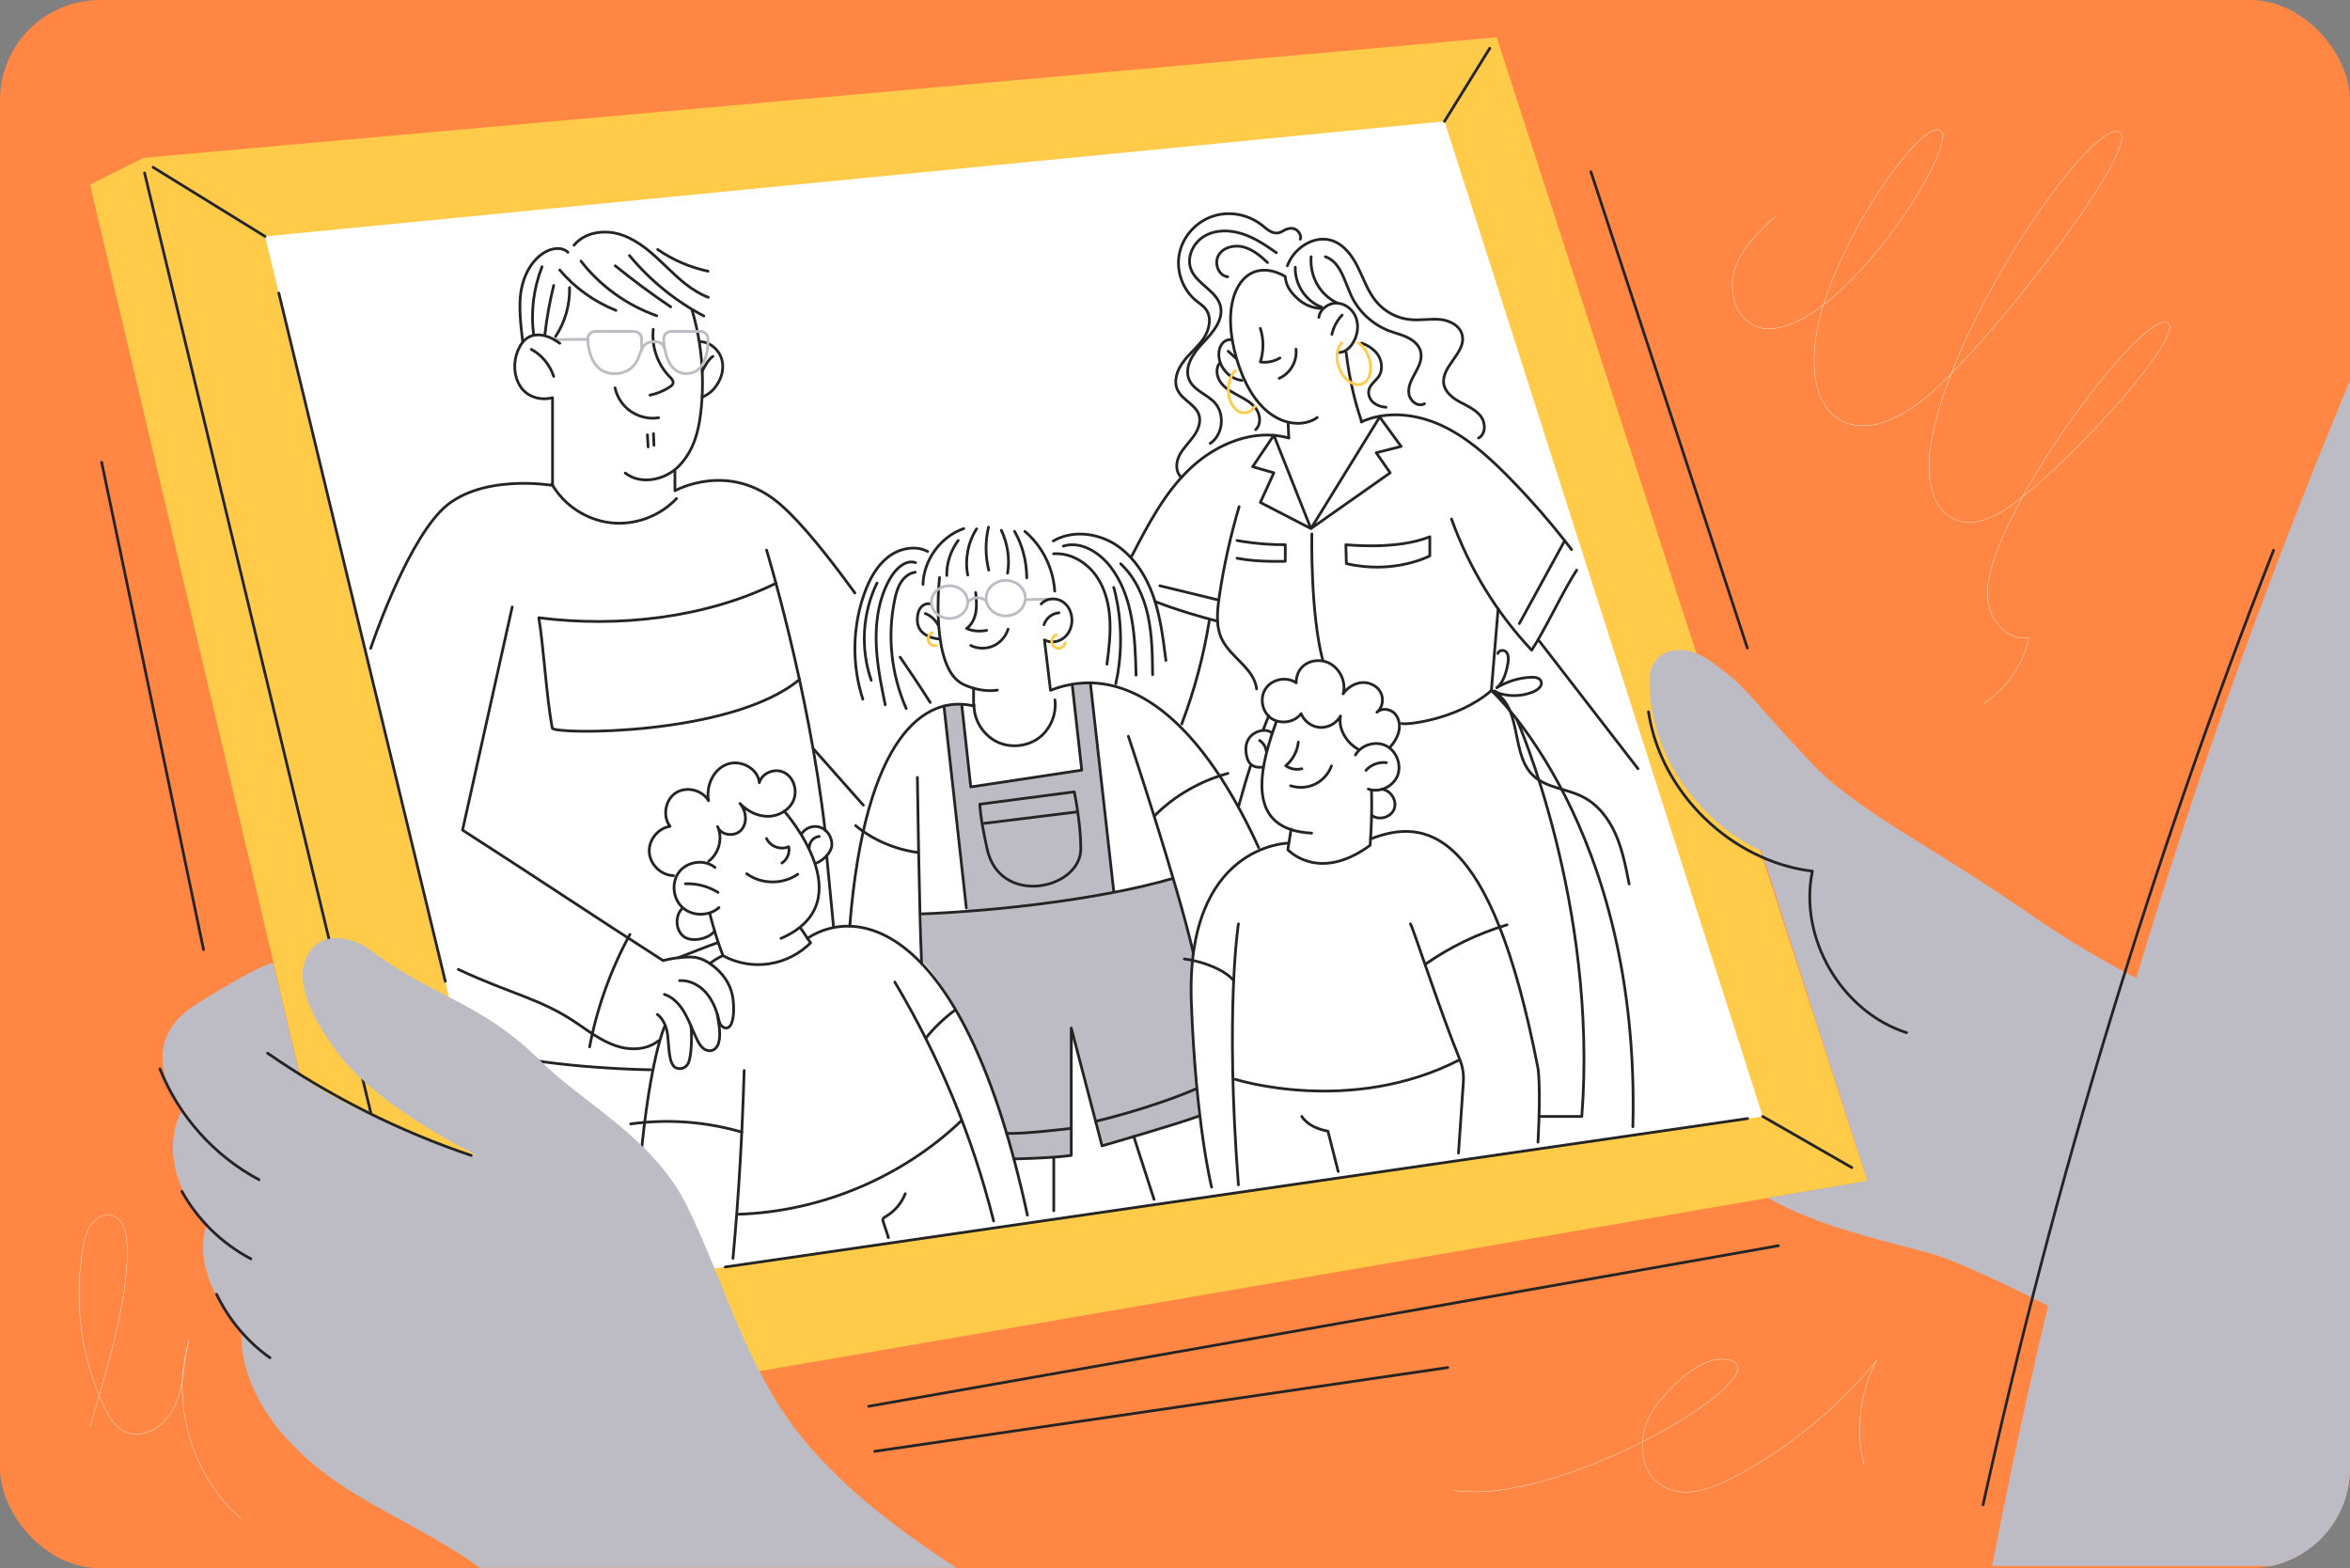 <?xml version="1.0" encoding="UTF-8"?> <svg xmlns="http://www.w3.org/2000/svg" width="517" height="345" viewBox="0 0 517 345" fill="none"><rect x="0" y="0" width="517" height="345" fill="#808080" stroke="none"/> <g clip-path="url(#clip0_104_38)"> <path d="M517 0H0V345H517V0Z" fill="#FF8643"></path> <path d="M19.798 40.609L84.679 315.788L410.83 259.777L329.28 8.214L31.595 34.705L19.798 40.609Z" fill="#FFCB48"></path> <path d="M58.316 52.007L317.791 26.696L387.801 245.607L114.684 285.19L58.316 52.007Z" fill="white"></path> <path d="M515.667 232.567C515.667 240.268 515.615 247.969 515.513 255.721C515.461 261.214 515.359 266.708 515.205 272.252C514.846 288.219 514.179 304.237 513.102 320.408C513 321.795 512.897 323.181 512.692 324.516C492.586 308.498 438.117 279.337 424.371 275.641C412.574 272.458 400.316 269.788 389.597 263.884C389.443 263.833 389.34 263.781 389.238 263.679C389.135 263.627 389.032 263.576 388.93 263.525L392.161 262.96L410.83 259.777L387.494 187.132C377.492 182.922 362.823 168.906 362.875 149.551C362.875 143.853 368.311 141.645 373.338 143.801C376.466 145.136 379.031 147.498 381.647 149.603C384.827 152.17 396.88 167.161 403.496 172.5C415.908 182.46 424.217 185.694 448.323 202.277C472.84 219.167 500.536 229.025 515.667 232.567Z" fill="#BDBCC5"></path> <path d="M477.815 189.955C465.198 229.127 454.427 268.967 445.554 309.165C442.989 320.922 440.527 332.679 438.271 344.487H517V83.734C502.434 118.542 489.355 153.967 477.815 189.955Z" fill="#BDBCC5"></path> <path d="M31.8 38.042L82.577 248.944" stroke="#242424" stroke-width="0.604" stroke-miterlimit="10" stroke-linecap="round" stroke-linejoin="round"></path> <path d="M33.697 36.81L58.316 52.007" stroke="#242424" stroke-width="0.604" stroke-miterlimit="10" stroke-linecap="round" stroke-linejoin="round"></path> <path d="M317.791 26.697L327.741 10.627" stroke="#242424" stroke-width="0.604" stroke-miterlimit="10" stroke-linecap="round" stroke-linejoin="round"></path> <path d="M387.801 245.607L407.394 256.85" stroke="#242424" stroke-width="0.604" stroke-miterlimit="10" stroke-linecap="round" stroke-linejoin="round"></path> <path d="M500.177 121.058C473.455 189.237 452.067 259.52 436.27 331.036" stroke="#242424" stroke-width="0.604" stroke-miterlimit="10" stroke-linecap="round" stroke-linejoin="round"></path> <path d="M362.669 156.585C365.336 174.4 380.877 189.493 398.726 191.65C395.649 206.333 405.137 222.607 419.447 227.176" stroke="#242424" stroke-width="0.604" stroke-miterlimit="10" stroke-linecap="round" stroke-linejoin="round"></path> <path d="M61.342 64.482L97.963 215.882" stroke="#242424" stroke-width="0.604" stroke-miterlimit="10" stroke-linecap="round" stroke-linejoin="round"></path> <path d="M159.562 278.721L384.467 246.069" stroke="#242424" stroke-width="0.604" stroke-miterlimit="10" stroke-linecap="round" stroke-linejoin="round"></path> <path d="M191.105 309.37C257.833 297.614 324.51 285.857 391.238 274.049" stroke="#242424" stroke-width="0.604" stroke-miterlimit="10" stroke-linecap="round" stroke-linejoin="round"></path> <path d="M350.001 37.786C361.49 72.696 372.979 107.658 384.416 142.569" stroke="#242424" stroke-width="0.604" stroke-miterlimit="10" stroke-linecap="round" stroke-linejoin="round"></path> <path d="M172.538 178.455C172.538 178.455 190.285 198.426 171.82 206.435" stroke="#242424" stroke-width="0.604" stroke-miterlimit="10" stroke-linecap="round" stroke-linejoin="round"></path> <path d="M168.641 184.462C169.41 186.208 171.769 187.08 173.513 186.259C173.821 187.594 173.205 189.083 172.026 189.853" stroke="#242424" stroke-width="0.604" stroke-miterlimit="10" stroke-linecap="round" stroke-linejoin="round"></path> <path d="M164.281 192.214C167.512 194.576 172.231 194.627 175.513 192.317" stroke="#242424" stroke-width="0.604" stroke-miterlimit="10" stroke-linecap="round" stroke-linejoin="round"></path> <path d="M176.334 183.487C177.155 182.049 179.104 181.433 180.591 182.049C182.13 182.665 183.104 184.359 183.002 185.951C182.899 187.594 181.155 189.185 179.668 189.853" stroke="#242424" stroke-width="0.604" stroke-miterlimit="10" stroke-linecap="round" stroke-linejoin="round"></path> <path d="M157.306 190.828C155.049 188.98 151.305 189.442 149.458 191.752C147.663 194.011 147.971 197.708 150.176 199.658C152.331 201.609 155.972 201.609 158.178 199.658" stroke="#242424" stroke-width="0.604" stroke-miterlimit="10" stroke-linecap="round" stroke-linejoin="round"></path> <path d="M150.792 194.422C153.305 194.319 155.818 194.987 157.972 196.321" stroke="#242424" stroke-width="0.604" stroke-miterlimit="10" stroke-linecap="round" stroke-linejoin="round"></path> <path d="M178.026 186.567C178.026 185.283 178.898 184.154 180.232 184" stroke="#242424" stroke-width="0.604" stroke-miterlimit="10" stroke-linecap="round" stroke-linejoin="round"></path> <path d="M156.177 201.045C156.895 203.971 157.972 207.411 159.049 210.234" stroke="#242424" stroke-width="0.604" stroke-miterlimit="10" stroke-linecap="round" stroke-linejoin="round"></path> <path d="M155.921 189.442C158.178 187.748 159.049 184.411 157.87 181.844C158.588 183.846 161.717 184.154 163.101 182.563C164.486 180.971 164.178 178.353 162.794 176.761C164.384 178.455 166.64 179.585 168.948 179.585C171.256 179.585 173.616 178.25 174.539 176.145C175.462 174.04 174.744 171.217 172.693 170.036C170.641 168.855 167.666 169.933 167.051 172.192C166.794 169.009 162.794 166.955 159.819 168.188C156.844 169.368 155.305 172.962 155.87 176.145C154.485 173.732 150.946 172.911 148.638 174.451C146.33 175.991 145.714 179.585 147.407 181.792C144.74 182.203 142.637 184.821 142.842 187.542C143.047 190.212 145.458 192.574 148.176 192.625" stroke="#242424" stroke-width="0.604" stroke-miterlimit="10" stroke-linecap="round" stroke-linejoin="round"></path> <path d="M150.176 199.761C148.535 201.301 148.535 204.33 150.228 205.871C151.92 207.411 155.818 206.641 157.203 204.844" stroke="#242424" stroke-width="0.604" stroke-miterlimit="10" stroke-linecap="round" stroke-linejoin="round"></path> <path d="M176.129 204.176C177.001 205.357 177.462 206.23 178.334 207.411C175.872 209.875 172.641 211.518 169.154 212.031C165.717 212.545 162.127 211.929 159.049 210.234C159.049 210.234 157.921 210.645 156.177 211.929" stroke="#242424" stroke-width="0.604" stroke-miterlimit="10" stroke-linecap="round" stroke-linejoin="round"></path> <path d="M196.85 216.036C206.595 232.362 213.98 250.125 218.596 268.607" stroke="#242424" stroke-width="0.604" stroke-miterlimit="10" stroke-linecap="round" stroke-linejoin="round"></path> <path d="M163.717 235.493C163.306 249.304 162.537 263.062 161.255 276.821" stroke="#242424" stroke-width="0.604" stroke-miterlimit="10" stroke-linecap="round" stroke-linejoin="round"></path> <path d="M199.158 262.6C198.337 264.705 196.798 266.502 194.849 267.632C194.593 267.786 194.285 267.94 194.234 268.248C194.183 268.453 194.234 268.659 194.337 268.864C194.696 269.993 195.106 271.123 195.465 272.252C195.414 272.201 195.362 272.15 195.311 272.098" stroke="#242424" stroke-width="0.604" stroke-miterlimit="10" stroke-linecap="round" stroke-linejoin="round"></path> <path d="M162.588 267.118C180.642 266.502 198.44 259.007 211.519 246.531" stroke="#242424" stroke-width="0.604" stroke-miterlimit="10" stroke-linecap="round" stroke-linejoin="round"></path> <path d="M203.774 228.254C205.979 225.533 208.595 223.172 211.519 221.221" stroke="#242424" stroke-width="0.604" stroke-miterlimit="10" stroke-linecap="round" stroke-linejoin="round"></path> <path d="M138.739 247.25C146.996 246.121 155.203 246.737 163.204 249.047" stroke="#242424" stroke-width="0.604" stroke-miterlimit="10" stroke-linecap="round" stroke-linejoin="round"></path> <path d="M112.683 133.533C109.042 149.911 105.4 166.288 101.759 182.614C116.735 192.214 130.891 201.712 145.868 211.312C147.92 210.799 150.022 210.491 152.125 210.542C154.228 210.594 155.972 211.672 157.562 213.058C159.562 214.804 160.896 217.062 161.255 219.681C161.46 221.324 161.511 223.018 161.101 224.609C160.947 225.277 160.537 226.098 159.819 226.15C159.357 226.201 158.896 225.893 158.588 225.482C158.28 225.071 158.229 224.609 158.075 224.096C157.562 221.991 156.69 219.937 155.254 218.295C153.818 216.703 151.664 215.574 149.509 215.728" stroke="#242424" stroke-width="0.604" stroke-miterlimit="10" stroke-linecap="round" stroke-linejoin="round"></path> <path d="M146.176 218.757C148.227 219.424 149.766 221.221 150.792 223.121C151.818 225.02 152.536 227.074 153.51 229.025C153.818 229.589 154.177 230.154 154.639 230.565C155.1 230.975 155.767 231.232 156.434 231.129C157.306 230.975 157.921 230.205 158.126 229.333C158.69 227.125 157.972 224.558 157.819 223.172" stroke="#242424" stroke-width="0.604" stroke-miterlimit="10" stroke-linecap="round" stroke-linejoin="round"></path> <path d="M144.637 223.172C146.022 224.25 146.688 226.047 146.893 227.792C147.099 229.538 147.099 231.335 147.509 233.029C147.612 233.542 147.868 234.056 148.176 234.518C148.637 235.185 150.638 235.596 151.458 233.799C152.176 232.208 152.279 227.279 151.971 225.585" stroke="#242424" stroke-width="0.604" stroke-miterlimit="10" stroke-linecap="round" stroke-linejoin="round"></path> <path d="M149.202 210.696C151.92 209.67 155.1 208.335 157.818 207.411" stroke="#242424" stroke-width="0.604" stroke-miterlimit="10" stroke-linecap="round" stroke-linejoin="round"></path> <path d="M100.835 213.263C112.581 218.757 118.992 219.681 126.942 225.123C129.66 226.971 132.327 228.973 135.456 230.051C138.585 231.129 142.278 231.027 144.842 228.973" stroke="#242424" stroke-width="0.604" stroke-miterlimit="10" stroke-linecap="round" stroke-linejoin="round"></path> <path d="M138.585 205.562C134.379 213.263 131.353 221.683 129.711 230.308" stroke="#242424" stroke-width="0.604" stroke-miterlimit="10" stroke-linecap="round" stroke-linejoin="round"></path> <path d="M198.029 144.571C202.543 151.143 204.646 154.531 204.646 154.531" stroke="#242424" stroke-width="0.604" stroke-miterlimit="10" stroke-linecap="round" stroke-linejoin="round"></path> <path d="M148.483 103.705V107.966C148.483 107.966 160.536 101.138 171.82 111.098C176.488 115.205 182.181 122.341 188.079 130.453" stroke="#242424" stroke-width="0.604" stroke-miterlimit="10" stroke-linecap="round" stroke-linejoin="round"></path> <path d="M179.104 164.902L189.926 177.121" stroke="#242424" stroke-width="0.604" stroke-miterlimit="10" stroke-linecap="round" stroke-linejoin="round"></path> <path d="M168.641 121.007C168.641 121.007 177.924 151.451 181.514 182.614" stroke="#242424" stroke-width="0.604" stroke-miterlimit="10" stroke-linecap="round" stroke-linejoin="round"></path> <path d="M181.873 188.261L183.36 203.714" stroke="#242424" stroke-width="0.604" stroke-miterlimit="10" stroke-linecap="round" stroke-linejoin="round"></path> <path d="M121.403 106.478C124.07 111.15 128.994 114.384 134.328 115C139.662 115.616 145.201 113.562 148.843 109.661" stroke="#242424" stroke-width="0.604" stroke-miterlimit="10" stroke-linecap="round" stroke-linejoin="round"></path> <path d="M170.743 128.297C155.1 135.998 135.815 138.103 118.53 135.895C119.505 141.286 120.223 153.504 121.505 160.179C121.762 161.616 160.998 161.975 175.923 149.449" stroke="#242424" stroke-width="0.604" stroke-miterlimit="10" stroke-linecap="round" stroke-linejoin="round"></path> <path d="M152.228 68.127C154.382 75.417 155.049 83.118 154.177 90.716C153.664 95.132 152.536 99.136 149.51 102.37C146.483 105.605 140.995 106.786 137.559 104.065" stroke="#242424" stroke-width="0.604" stroke-miterlimit="10" stroke-linecap="round" stroke-linejoin="round"></path> <path d="M153.972 75.161C155.869 75.161 157.665 76.496 158.485 78.241C159.306 79.987 159.101 82.091 158.229 83.786C157.357 85.48 156.228 86.609 154.485 87.379" stroke="#242424" stroke-width="0.604" stroke-miterlimit="10" stroke-linecap="round" stroke-linejoin="round"></path> <path d="M116.889 76.855C119.197 78.087 120.992 80.295 121.813 82.81" stroke="#242424" stroke-width="0.604" stroke-miterlimit="10" stroke-linecap="round" stroke-linejoin="round"></path> <path d="M154.484 81.732C154.895 80.757 155.92 78.96 156.844 78.395" stroke="#242424" stroke-width="0.604" stroke-miterlimit="10" stroke-linecap="round" stroke-linejoin="round"></path> <path d="M207.415 155.045L211.621 154.891L213.621 173.116L237.984 169.42L235.932 150.989L238.394 150.27L239.933 150.578L245.011 196.527L258.09 193.446L262.552 209.721C262.552 209.721 261.423 217.114 262.552 227.536C263.68 237.958 263.116 239.754 263.116 239.754L263.68 245.658L242.446 252.076L236.086 227.638L235.42 254.283L223.315 255.002L216.801 235.75C216.801 235.75 209.57 217.73 202.799 211.364V201.199L212.955 200.48L207.415 155.045Z" fill="#BDBCC5"></path> <path d="M143.714 72.44C143.303 76.29 144.688 80.243 147.407 82.964C147.766 83.324 148.176 83.786 148.073 84.299C148.022 84.659 147.663 84.915 147.355 85.121C146.022 85.993 144.534 86.609 142.996 86.917" stroke="#242424" stroke-width="0.604" stroke-miterlimit="10" stroke-linecap="round" stroke-linejoin="round"></path> <path d="M135.302 85.326C135.764 87.431 137.046 89.33 138.79 90.511C140.534 91.692 142.791 92.257 144.893 91.897" stroke="#242424" stroke-width="0.604" stroke-miterlimit="10" stroke-linecap="round" stroke-linejoin="round"></path> <path d="M142.432 95.645C142.483 96.518 142.534 97.391 142.586 98.315" stroke="#242424" stroke-width="0.604" stroke-miterlimit="10" stroke-linecap="round" stroke-linejoin="round"></path> <path d="M143.765 95.388C143.816 96.261 143.816 97.083 143.868 97.955" stroke="#242424" stroke-width="0.604" stroke-miterlimit="10" stroke-linecap="round" stroke-linejoin="round"></path> <path d="M123.146 59.4C126.429 63.301 130.737 66.382 135.507 68.281" stroke="#242424" stroke-width="0.604" stroke-miterlimit="10" stroke-linecap="round" stroke-linejoin="round"></path> <path d="M127.814 57.449C132.071 62.942 137.918 67.152 144.483 69.462" stroke="#242424" stroke-width="0.604" stroke-miterlimit="10" stroke-linecap="round" stroke-linejoin="round"></path> <path d="M135.354 58.475C139.303 61.658 143.355 64.688 147.56 67.511" stroke="#242424" stroke-width="0.604" stroke-miterlimit="10" stroke-linecap="round" stroke-linejoin="round"></path> <path d="M138.482 56.217C142.995 61.658 148.586 66.228 154.843 69.513" stroke="#242424" stroke-width="0.604" stroke-miterlimit="10" stroke-linecap="round" stroke-linejoin="round"></path> <path d="M126.275 53.958C128.737 50.929 133.353 50.415 136.995 51.75C140.688 53.085 143.611 55.806 146.432 58.527C149.253 61.248 152.177 64.02 155.818 65.406" stroke="#242424" stroke-width="0.604" stroke-miterlimit="10" stroke-linecap="round" stroke-linejoin="round"></path> <path d="M144.688 54.882C148.022 57.192 151.817 58.835 155.767 59.656" stroke="#242424" stroke-width="0.604" stroke-miterlimit="10" stroke-linecap="round" stroke-linejoin="round"></path> <path d="M124.941 55.498C123.608 54.214 121.351 54.574 119.761 55.549C116.889 57.295 115.196 60.632 114.632 63.969C114.068 67.306 114.581 71.772 114.991 75.109" stroke="#242424" stroke-width="0.604" stroke-miterlimit="10" stroke-linecap="round" stroke-linejoin="round"></path> <path d="M119.248 58.681C117.402 63.404 116.735 68.538 117.402 73.569" stroke="#242424" stroke-width="0.604" stroke-miterlimit="10" stroke-linecap="round" stroke-linejoin="round"></path> <path d="M121.813 62.788C120.941 66.382 120.274 70.027 119.864 73.672" stroke="#242424" stroke-width="0.604" stroke-miterlimit="10" stroke-linecap="round" stroke-linejoin="round"></path> <path d="M125.301 63.25C125.403 67.049 124.326 70.848 122.223 74.031" stroke="#242424" stroke-width="0.604" stroke-miterlimit="10" stroke-linecap="round" stroke-linejoin="round"></path> <path d="M141.098 77.214C141.2 76.547 141.149 75.109 141.149 74.545C141.149 73.621 140.38 72.902 139.457 72.902H130.994C130.019 72.902 129.25 73.723 129.301 74.647C129.455 77.368 130.43 82.348 135.456 82.194C137.61 82.143 139.354 81.065 140.277 79.114C141.149 77.214 141.149 75.212 143.868 75.161C146.586 75.109 146.124 77.214 146.894 79.062C147.612 80.859 149.048 82.246 151.099 82.194C155.254 82.091 155.767 77.163 155.767 74.545C155.767 73.621 154.997 72.902 154.074 72.902H147.714C146.74 72.902 145.97 73.672 146.022 74.647C146.022 75.161 146.073 75.777 146.176 76.444" stroke="#BDBCC5" stroke-width="0.604" stroke-miterlimit="10" stroke-linecap="round" stroke-linejoin="round"></path> <path d="M121.813 74.699L129.353 74.647" stroke="#BDBCC5" stroke-width="0.604" stroke-miterlimit="10" stroke-linecap="round" stroke-linejoin="round"></path> <path d="M123.147 75.52C122.172 74.801 121.095 74.185 119.915 73.877C118.736 73.569 117.454 73.569 116.376 74.134C115.197 74.75 114.427 75.931 113.915 77.163C112.889 79.678 112.991 82.708 114.479 85.018C115.966 87.328 118.941 88.201 121.557 87.482V106.786C121.557 106.786 105.093 103.962 96.938 112.433C88.783 120.904 81.551 142.621 81.551 142.621" stroke="#242424" stroke-width="0.604" stroke-miterlimit="10" stroke-linecap="round" stroke-linejoin="round"></path> <path d="M206.697 127.065C206.697 127.065 204.441 147.087 211.98 150.578C216.237 152.529 219.417 151.81 219.417 151.81" stroke="#242424" stroke-width="0.604" stroke-miterlimit="10" stroke-linecap="round" stroke-linejoin="round"></path> <path d="M221.264 135.484C223.643 135.484 225.572 133.737 225.572 131.583C225.572 129.428 223.643 127.681 221.264 127.681C218.884 127.681 216.956 129.428 216.956 131.583C216.956 133.737 218.884 135.484 221.264 135.484Z" stroke="#BDBCC5" stroke-width="0.604" stroke-miterlimit="10" stroke-linecap="round" stroke-linejoin="round"></path> <path d="M214.75 131.018C214.699 130.813 214.699 130.556 214.647 130.35C214.801 131.788 214.904 133.225 214.699 134.612C214.442 135.998 213.827 137.435 212.647 138.257C214.032 138.873 215.622 138.975 217.058 138.667" stroke="#242424" stroke-width="0.604" stroke-miterlimit="10" stroke-linecap="round" stroke-linejoin="round"></path> <path d="M213.57 142.004C215.109 142.775 216.955 142.775 218.494 142.107C220.033 141.44 221.264 140.054 221.777 138.411" stroke="#242424" stroke-width="0.604" stroke-miterlimit="10" stroke-linecap="round" stroke-linejoin="round"></path> <path d="M204.697 132.866C203.774 132.609 202.799 133.174 202.338 133.996C201.876 134.817 201.774 135.792 201.825 136.717C202.03 140.002 205.877 140.567 206.698 140.567" stroke="#242424" stroke-width="0.604" stroke-miterlimit="10" stroke-linecap="round" stroke-linejoin="round"></path> <path d="M213.006 132.353C213.98 131.326 215.724 131.223 216.801 132.096" stroke="#BDBCC5" stroke-width="0.604" stroke-miterlimit="10" stroke-linecap="round" stroke-linejoin="round"></path> <path d="M225.931 131.942C227.521 131.788 229.111 131.891 230.701 131.788" stroke="#BDBCC5" stroke-width="0.604" stroke-miterlimit="10" stroke-linecap="round" stroke-linejoin="round"></path> <path d="M229.06 132.866C230.188 131.583 232.24 131.429 233.676 132.301C235.112 133.174 235.881 134.92 235.83 136.614C235.779 138.103 235.112 139.54 233.932 140.413C232.752 141.286 231.06 141.491 229.778 140.772L231.111 151.862C246.19 145.958 262.808 155.661 276.913 186.464" stroke="#242424" stroke-width="0.604" stroke-miterlimit="10" stroke-linecap="round" stroke-linejoin="round"></path> <path d="M208.903 136.049C211.112 136.049 212.904 134.44 212.904 132.455C212.904 130.471 211.112 128.862 208.903 128.862C206.693 128.862 204.902 130.471 204.902 132.455C204.902 134.44 206.693 136.049 208.903 136.049Z" stroke="#BDBCC5" stroke-width="0.604" stroke-miterlimit="10" stroke-linecap="round" stroke-linejoin="round"></path> <path d="M214.186 151.4V155.301C203.517 152.786 190.285 161.77 186.951 203.714" stroke="#242424" stroke-width="0.604" stroke-miterlimit="10" stroke-linecap="round" stroke-linejoin="round"></path> <path d="M212.031 116.284C206.954 118.029 203.21 123.163 203.056 128.554" stroke="#242424" stroke-width="0.604" stroke-miterlimit="10" stroke-linecap="round" stroke-linejoin="round"></path> <path d="M210.8 118.902C209.159 121.109 208.236 123.882 208.287 126.603" stroke="#242424" stroke-width="0.604" stroke-miterlimit="10" stroke-linecap="round" stroke-linejoin="round"></path> <path d="M214.852 116.335C212.955 119.313 212.237 123.009 212.903 126.5" stroke="#242424" stroke-width="0.604" stroke-miterlimit="10" stroke-linecap="round" stroke-linejoin="round"></path> <path d="M217.468 115.975C216.75 119.056 216.75 122.342 217.52 125.422" stroke="#242424" stroke-width="0.604" stroke-miterlimit="10" stroke-linecap="round" stroke-linejoin="round"></path> <path d="M220.289 116.643C221.674 119.569 222.187 122.906 221.674 126.089" stroke="#242424" stroke-width="0.604" stroke-miterlimit="10" stroke-linecap="round" stroke-linejoin="round"></path> <path d="M223.213 116.9C224.957 119.98 225.88 123.574 225.88 127.116" stroke="#242424" stroke-width="0.604" stroke-miterlimit="10" stroke-linecap="round" stroke-linejoin="round"></path> <path d="M225.469 116.9C229.316 120.134 231.727 125.011 232.034 130.042" stroke="#242424" stroke-width="0.604" stroke-miterlimit="10" stroke-linecap="round" stroke-linejoin="round"></path> <path d="M204.082 121.315C201.312 119.877 197.773 120.647 195.311 122.598C192.849 124.549 191.311 127.424 190.234 130.35C187.515 137.846 187.361 146.214 189.823 153.813" stroke="#242424" stroke-width="0.604" stroke-miterlimit="10" stroke-linecap="round" stroke-linejoin="round"></path> <path d="M201.415 123.779C199.363 123.06 197.312 124.908 196.132 126.757C193.567 130.864 192.695 135.844 192.747 140.67C192.798 145.496 193.773 150.27 194.747 155.045" stroke="#242424" stroke-width="0.604" stroke-miterlimit="10" stroke-linecap="round" stroke-linejoin="round"></path> <path d="M201.363 125.884C200.03 126.038 198.901 127.013 198.183 128.143C197.465 129.272 197.106 130.607 196.85 131.891C195.157 139.9 196.08 148.371 199.363 155.866" stroke="#242424" stroke-width="0.604" stroke-miterlimit="10" stroke-linecap="round" stroke-linejoin="round"></path> <path d="M231.727 119.004C235.881 116.591 241.318 117.208 245.37 119.775C249.422 122.393 252.14 126.654 253.73 131.172C255.32 135.69 255.884 140.516 256.499 145.29" stroke="#242424" stroke-width="0.604" stroke-miterlimit="10" stroke-linecap="round" stroke-linejoin="round"></path> <path d="M233.932 120.134C237.728 118.953 241.779 121.469 244.241 124.6C249.37 131.223 249.729 140.208 249.934 148.525" stroke="#242424" stroke-width="0.604" stroke-miterlimit="10" stroke-linecap="round" stroke-linejoin="round"></path> <path d="M231.778 121.828C235.215 121.571 238.6 123.42 240.754 126.141C242.908 128.862 243.883 132.353 244.139 135.792C244.396 139.232 243.985 142.723 243.524 146.112" stroke="#242424" stroke-width="0.604" stroke-miterlimit="10" stroke-linecap="round" stroke-linejoin="round"></path> <path d="M246.549 124.036C249.729 127.013 251.627 131.172 252.55 135.433C253.473 139.694 253.525 144.058 253.576 148.422" stroke="#242424" stroke-width="0.604" stroke-miterlimit="10" stroke-linecap="round" stroke-linejoin="round"></path> <path d="M245.011 129.221C245.011 129.221 248.088 138.821 245.472 150.424" stroke="#242424" stroke-width="0.604" stroke-miterlimit="10" stroke-linecap="round" stroke-linejoin="round"></path> <path d="M192.952 128.246C189.721 134.817 189.259 142.723 191.67 149.654" stroke="#242424" stroke-width="0.604" stroke-miterlimit="10" stroke-linecap="round" stroke-linejoin="round"></path> <path d="M207.672 155.353L212.596 199.761" stroke="#242424" stroke-width="0.604" stroke-miterlimit="10" stroke-linecap="round" stroke-linejoin="round"></path> <path d="M239.882 150.27L245.011 195.962" stroke="#242424" stroke-width="0.604" stroke-miterlimit="10" stroke-linecap="round" stroke-linejoin="round"></path> <path d="M202.748 201.045C202.748 201.045 206.595 200.942 212.596 200.48C217.007 200.172 222.546 199.658 228.598 198.888C233.83 198.221 239.369 197.4 244.959 196.321C249.576 195.449 253.73 194.473 258.038 193.241" stroke="#242424" stroke-width="0.604" stroke-miterlimit="10" stroke-linecap="round" stroke-linejoin="round"></path> <path d="M201.825 171.011C201.825 171.011 202.235 200.223 202.748 211.929" stroke="#242424" stroke-width="0.604" stroke-miterlimit="10" stroke-linecap="round" stroke-linejoin="round"></path> <path d="M248.242 161.975C248.242 161.975 258.962 194.063 262.552 209.721" stroke="#242424" stroke-width="0.604" stroke-miterlimit="10" stroke-linecap="round" stroke-linejoin="round"></path> <path d="M211.621 155.353L213.57 173.116L237.984 169.42L235.881 150.578" stroke="#242424" stroke-width="0.604" stroke-miterlimit="10" stroke-linecap="round" stroke-linejoin="round"></path> <path d="M215.57 176.915L236.343 174.194C236.343 174.194 237.779 181.074 237.779 186.721C237.779 195.654 219.93 199.556 217.16 186.721C215.519 179.277 215.57 176.915 215.57 176.915Z" stroke="#242424" stroke-width="0.604" stroke-miterlimit="10" stroke-linecap="round" stroke-linejoin="round"></path> <path d="M229.675 137.435C230.137 135.998 231.47 134.92 232.958 134.817" stroke="#242424" stroke-width="0.604" stroke-miterlimit="10" stroke-linecap="round" stroke-linejoin="round"></path> <path d="M203.569 134.971C204.8 135.433 205.826 136.408 206.441 137.589C206.39 137.435 206.338 137.281 206.287 137.076" stroke="#242424" stroke-width="0.604" stroke-miterlimit="10" stroke-linecap="round" stroke-linejoin="round"></path> <path d="M214.288 155.045C214.237 158.33 216.186 161.513 219.058 163.054C221.93 164.594 225.674 164.337 228.341 162.489C231.009 160.641 232.496 157.201 232.086 153.966" stroke="#242424" stroke-width="0.604" stroke-miterlimit="10" stroke-linecap="round" stroke-linejoin="round"></path> <path d="M188.233 181.638C192.131 184.821 196.952 186.875 201.979 187.542" stroke="#242424" stroke-width="0.604" stroke-miterlimit="10" stroke-linecap="round" stroke-linejoin="round"></path> <path d="M254.089 179.379C258.5 174.964 264.142 171.781 270.143 170.138" stroke="#242424" stroke-width="0.604" stroke-miterlimit="10" stroke-linecap="round" stroke-linejoin="round"></path> <path d="M223.059 254.951C223.059 254.951 231.316 254.797 235.676 254.181V226.15L242.446 252.076C242.446 252.076 258.961 247.301 263.834 245.504" stroke="#242424" stroke-width="0.604" stroke-miterlimit="10" stroke-linecap="round" stroke-linejoin="round"></path> <path d="M231.83 266.348V254.951" stroke="#242424" stroke-width="0.604" stroke-miterlimit="10" stroke-linecap="round" stroke-linejoin="round"></path> <path d="M249.422 250.022L253.884 263.833" stroke="#242424" stroke-width="0.604" stroke-miterlimit="10" stroke-linecap="round" stroke-linejoin="round"></path> <path d="M241.01 246.685C241.01 246.685 252.653 244.016 263.116 239.549" stroke="#242424" stroke-width="0.604" stroke-miterlimit="10" stroke-linecap="round" stroke-linejoin="round"></path> <path d="M235.676 248.225C235.676 248.225 224.854 249.56 221.469 249.304" stroke="#242424" stroke-width="0.604" stroke-miterlimit="10" stroke-linecap="round" stroke-linejoin="round"></path> <path d="M216.596 181.125L236.907 178.609" stroke="#242424" stroke-width="0.604" stroke-miterlimit="10" stroke-linecap="round" stroke-linejoin="round"></path> <path d="M282.606 60.734C274.041 55.96 267.732 64.841 272.195 79.371C276.657 93.9 286.043 94.618 289.787 91.846" stroke="#242424" stroke-width="0.604" stroke-miterlimit="10" stroke-linecap="round" stroke-linejoin="round"></path> <path d="M277.272 72.234C278.041 74.596 278.041 77.214 277.272 79.627C278.759 79.833 280.298 79.525 281.58 78.754" stroke="#242424" stroke-width="0.604" stroke-miterlimit="10" stroke-linecap="round" stroke-linejoin="round"></path> <path d="M281.426 83.221C283.837 82.194 285.427 79.473 285.119 76.804" stroke="#242424" stroke-width="0.604" stroke-miterlimit="10" stroke-linecap="round" stroke-linejoin="round"></path> <path d="M290.146 69.821C290.402 67.973 292.3 66.587 294.197 66.69C296.044 66.792 297.736 68.179 298.352 69.975C298.967 71.721 298.66 73.775 297.685 75.366C296.967 76.598 295.736 77.676 294.3 77.522" stroke="#242424" stroke-width="0.604" stroke-miterlimit="10" stroke-linecap="round" stroke-linejoin="round"></path> <path d="M293.018 73.569C293.377 71.978 294.146 70.489 295.275 69.308" stroke="#242424" stroke-width="0.604" stroke-miterlimit="10" stroke-linecap="round" stroke-linejoin="round"></path> <path d="M271.066 74.801C270.245 74.545 269.425 74.955 268.912 75.571C268.348 76.239 268.143 77.112 268.143 77.984C268.143 80.757 270.451 83.375 273.22 83.683" stroke="#242424" stroke-width="0.604" stroke-miterlimit="10" stroke-linecap="round" stroke-linejoin="round"></path> <path d="M270.194 77.266C270.758 77.779 271.374 78.292 271.938 78.857" stroke="#242424" stroke-width="0.604" stroke-miterlimit="10" stroke-linecap="round" stroke-linejoin="round"></path> <path d="M282.76 60.888C282.914 62.891 283.939 64.277 285.427 65.663C286.914 67.049 288.812 67.819 290.812 67.871" stroke="#242424" stroke-width="0.604" stroke-miterlimit="10" stroke-linecap="round" stroke-linejoin="round"></path> <path d="M283.222 58.475C284.658 54.471 289.274 51.545 293.223 52.982C295.839 53.958 297.583 56.422 298.814 58.938C300.045 61.453 300.968 64.174 302.763 66.33C304.661 68.641 307.533 70.129 310.559 70.335C312.662 70.489 314.765 70.078 316.868 70.284C318.971 70.489 321.227 71.67 321.689 73.723C322.612 77.574 316.97 80.603 317.637 84.504C317.945 86.301 319.586 87.585 321.227 88.458C322.869 89.33 324.612 90.1 325.741 91.538C326.869 92.975 326.92 95.491 325.279 96.364" stroke="#242424" stroke-width="0.604" stroke-miterlimit="10" stroke-linecap="round" stroke-linejoin="round"></path> <path d="M286.042 52.623C286.504 52.212 285.581 49.388 282.914 50.467C282.349 50.723 281.837 51.134 281.221 51.237C279.836 51.493 278.657 50.364 277.58 49.491C274.553 47.13 270.399 46.359 266.757 47.592C263.116 48.824 260.244 52.007 259.474 55.755C258.705 59.502 260.09 63.609 263.065 66.074C263.834 66.741 264.757 67.254 265.321 68.076C266.655 69.924 266.039 72.542 264.808 74.442C263.526 76.341 261.68 77.728 260.346 79.576C258.961 81.373 258.089 83.888 259.115 85.891C260.192 88.047 263.013 89.022 263.783 91.281C264.296 92.924 263.526 94.721 262.5 96.107C261.475 97.493 260.192 98.725 259.423 100.266C258.654 101.806 258.602 103.911 259.936 105.04" stroke="#242424" stroke-width="0.604" stroke-miterlimit="10" stroke-linecap="round" stroke-linejoin="round"></path> <path d="M283.375 92.924C283.427 94.053 283.478 95.183 283.529 96.312C283.529 96.21 283.478 96.107 283.478 96.004" stroke="#242424" stroke-width="0.604" stroke-miterlimit="10" stroke-linecap="round" stroke-linejoin="round"></path> <path d="M296.146 77.522C296.762 82.605 297.89 87.944 299.583 92.821" stroke="#242424" stroke-width="0.604" stroke-miterlimit="10" stroke-linecap="round" stroke-linejoin="round"></path> <path d="M283.529 96.364C275.99 94.208 267.783 97.545 262.039 102.884C256.294 108.223 252.602 115.359 249.011 122.29" stroke="#242424" stroke-width="0.604" stroke-miterlimit="10" stroke-linecap="round" stroke-linejoin="round"></path> <path d="M272.605 111.458C270.707 117.926 269.22 124.549 268.245 131.223C267.784 134.406 267.424 137.846 268.861 140.721C270.861 144.725 275.939 147.087 276.451 151.554" stroke="#242424" stroke-width="0.604" stroke-miterlimit="10" stroke-linecap="round" stroke-linejoin="round"></path> <path d="M319.33 114.179C323.176 124.857 329.177 134.766 336.973 143.031C339.845 138.667 344 129.786 346.872 125.422" stroke="#242424" stroke-width="0.604" stroke-miterlimit="10" stroke-linecap="round" stroke-linejoin="round"></path> <path d="M299.48 92.821C304.968 90.306 311.534 91.025 317.022 93.54C322.51 96.056 327.126 100.163 331.383 104.424C336.512 109.609 341.333 115.103 345.744 120.904" stroke="#242424" stroke-width="0.604" stroke-miterlimit="10" stroke-linecap="round" stroke-linejoin="round"></path> <path d="M254.089 132.301C254.089 132.301 258.5 134.201 267.835 136.665" stroke="#242424" stroke-width="0.604" stroke-miterlimit="10" stroke-linecap="round" stroke-linejoin="round"></path> <path d="M334.255 137.179L344.256 118.902" stroke="#242424" stroke-width="0.604" stroke-miterlimit="10" stroke-linecap="round" stroke-linejoin="round"></path> <path d="M255.166 128.862L267.835 131.942" stroke="#242424" stroke-width="0.604" stroke-miterlimit="10" stroke-linecap="round" stroke-linejoin="round"></path> <path d="M288.402 116.283L277.272 110.533L280.247 104.013L275.58 102.679L280.247 95.748L288.402 116.283ZM288.402 116.283L303.532 91.743L308.251 98.212L302.763 99.598L305.841 104.013L288.402 116.283Z" stroke="#242424" stroke-width="0.604" stroke-miterlimit="10" stroke-linecap="round" stroke-linejoin="round"></path> <path d="M288.607 117.464C288.607 117.464 288.248 134.868 291.018 145.29" stroke="#242424" stroke-width="0.604" stroke-miterlimit="10" stroke-linecap="round" stroke-linejoin="round"></path> <path d="M329.587 133.944L328.1 151.913C328.1 151.913 360.926 181.69 359.233 247.866" stroke="#242424" stroke-width="0.604" stroke-miterlimit="10" stroke-linecap="round" stroke-linejoin="round"></path> <path d="M308.405 159.152C308.918 159.563 320.612 158.433 328.1 151.913" stroke="#242424" stroke-width="0.604" stroke-miterlimit="10" stroke-linecap="round" stroke-linejoin="round"></path> <path d="M266.039 136.562C264.809 144.315 262.757 151.913 259.987 159.254" stroke="#242424" stroke-width="0.604" stroke-miterlimit="10" stroke-linecap="round" stroke-linejoin="round"></path> <path d="M338.409 140.721C345.744 150.167 353.027 159.665 360.361 169.112" stroke="#242424" stroke-width="0.604" stroke-miterlimit="10" stroke-linecap="round" stroke-linejoin="round"></path> <path d="M329.536 143.75C329.69 143.031 330.818 142.877 331.331 143.391C331.844 143.904 331.895 144.777 331.793 145.547C331.536 147.446 330.818 150.167 329.28 151.297C331.536 149.911 334.203 149.089 336.87 148.987C337.742 148.935 338.871 149.141 339.076 150.013C339.332 150.886 338.409 151.656 337.589 152.067C334.768 153.35 331.331 153.35 328.51 152.016C328.972 151.964 329.433 152.272 329.536 152.734C334.768 156.79 332.511 166.031 337.281 170.6C340.204 173.373 344.718 173.475 348.257 175.324C351.591 177.018 354.001 180.201 355.489 183.641C356.976 187.08 357.694 190.777 358.412 194.473" stroke="#242424" stroke-width="0.604" stroke-miterlimit="10" stroke-linecap="round" stroke-linejoin="round"></path> <path d="M272.143 118.902C272.143 118.902 276.913 119.877 282.76 119.826V123.471C282.76 123.471 276.81 123.728 272.143 122.804" stroke="#242424" stroke-width="0.604" stroke-miterlimit="10" stroke-linecap="round" stroke-linejoin="round"></path> <path d="M296.095 119.826C296.095 119.826 307.276 121.058 314.559 118.08V122.29C314.559 122.29 306.712 126.449 296.198 123.984L296.095 119.826Z" stroke="#242424" stroke-width="0.604" stroke-miterlimit="10" stroke-linecap="round" stroke-linejoin="round"></path> <path d="M275.118 168.496C274.246 171.165 273.425 173.989 272.451 177.531" stroke="#242424" stroke-width="0.604" stroke-miterlimit="10" stroke-linecap="round" stroke-linejoin="round"></path> <path d="M279.119 157.458C279.119 157.458 278.298 159.511 277.888 160.589" stroke="#242424" stroke-width="0.604" stroke-miterlimit="10" stroke-linecap="round" stroke-linejoin="round"></path> <path d="M333.69 158.228C333.69 158.228 351.591 198.837 348 245.607H338.768" stroke="#242424" stroke-width="0.604" stroke-miterlimit="10" stroke-linecap="round" stroke-linejoin="round"></path> <path d="M280.709 158.998C275.426 173.373 276.246 182.614 288.556 183.281" stroke="#242424" stroke-width="0.604" stroke-miterlimit="10" stroke-linecap="round" stroke-linejoin="round"></path> <path d="M285.632 163.259C285.427 165.261 284.401 167.161 282.863 168.444C283.837 169.163 285.171 169.42 286.402 169.112" stroke="#242424" stroke-width="0.604" stroke-miterlimit="10" stroke-linecap="round" stroke-linejoin="round"></path> <path d="M283.939 172.859C285.683 173.424 287.632 173.321 289.325 172.5C290.966 171.679 292.3 170.241 292.915 168.496" stroke="#242424" stroke-width="0.604" stroke-miterlimit="10" stroke-linecap="round" stroke-linejoin="round"></path> <path d="M298.198 166.083C299.48 163.824 302.66 162.9 304.968 164.08C307.276 165.261 308.405 168.29 307.43 170.703C306.405 173.116 303.43 174.451 301.019 173.578" stroke="#242424" stroke-width="0.604" stroke-miterlimit="10" stroke-linecap="round" stroke-linejoin="round"></path> <path d="M279.888 161.411C278.913 159.717 272.758 160.795 274.348 166.647C274.861 168.598 276.349 168.958 277.887 168.752" stroke="#242424" stroke-width="0.604" stroke-miterlimit="10" stroke-linecap="round" stroke-linejoin="round"></path> <path d="M300.506 169.471C301.583 168.239 303.327 167.571 305.02 167.777" stroke="#242424" stroke-width="0.604" stroke-miterlimit="10" stroke-linecap="round" stroke-linejoin="round"></path> <path d="M298.762 164.799C296.249 163.413 294.351 160.333 294.916 157.509C294.044 159.1 292.249 160.127 290.402 160.025C288.607 159.922 286.914 158.69 286.248 156.996C284.76 158.998 281.58 159.408 279.58 157.971C277.58 156.482 277.067 153.35 278.554 151.348C279.99 149.346 283.119 148.781 285.171 150.219C285.119 146.984 287.735 144.931 290.915 145.393C294.095 145.855 296.403 149.551 295.48 152.632C296.403 151.297 297.942 150.321 299.532 150.167C301.173 150.013 302.917 150.835 303.686 152.221C304.507 153.658 304.199 155.661 302.917 156.687C303.943 155.712 305.687 155.917 306.712 156.842C307.738 157.817 308.046 159.357 307.789 160.692C307.533 162.027 306.764 163.31 305.84 164.337" stroke="#242424" stroke-width="0.604" stroke-miterlimit="10" stroke-linecap="round" stroke-linejoin="round"></path> <path d="M284.042 182.408L283.324 186.926C283.324 186.926 290.043 194.319 301.429 185.951C301.737 181.844 301.84 177.993 301.737 173.886" stroke="#242424" stroke-width="0.604" stroke-miterlimit="10" stroke-linecap="round" stroke-linejoin="round"></path> <path d="M303.994 173.629C305.943 173.783 307.43 176.145 306.712 177.993C305.994 179.842 303.379 180.56 301.789 179.379" stroke="#242424" stroke-width="0.604" stroke-miterlimit="10" stroke-linecap="round" stroke-linejoin="round"></path> <path d="M277.118 162.9C277.888 163.413 278.452 164.234 278.554 165.158" stroke="#242424" stroke-width="0.604" stroke-miterlimit="10" stroke-linecap="round" stroke-linejoin="round"></path> <path d="M283.324 185.489C283.324 185.489 260.859 185.848 262.09 220.348C263.065 247.25 266.553 261.163 266.553 261.163" stroke="#242424" stroke-width="0.604" stroke-miterlimit="10" stroke-linecap="round" stroke-linejoin="round"></path> <path d="M272.451 203.252C272.451 203.252 269.476 221.991 272.451 260.65" stroke="#242424" stroke-width="0.604" stroke-miterlimit="10" stroke-linecap="round" stroke-linejoin="round"></path> <path d="M310.303 203.252C310.764 203.766 316.817 222.453 321.176 233.132C321.792 234.672 322.048 236.315 321.945 237.958L320.868 253.667" stroke="#242424" stroke-width="0.604" stroke-miterlimit="10" stroke-linecap="round" stroke-linejoin="round"></path> <path d="M301.532 184.565C313.38 179.944 327.998 181.536 338.358 235.031C338.358 235.031 339.025 238.882 338.358 251.254" stroke="#242424" stroke-width="0.604" stroke-miterlimit="10" stroke-linecap="round" stroke-linejoin="round"></path> <path d="M286.401 245.607C286.401 245.607 287.632 248.02 292.146 248.842L294.403 257.723" stroke="#242424" stroke-width="0.604" stroke-miterlimit="10" stroke-linecap="round" stroke-linejoin="round"></path> <path d="M271.784 237.444C271.784 237.444 297.121 245.504 321.125 233.132" stroke="#242424" stroke-width="0.604" stroke-miterlimit="10" stroke-linecap="round" stroke-linejoin="round"></path> <path d="M313.636 212.083C319.073 208.283 325.176 205.357 331.536 203.458" stroke="#242424" stroke-width="0.604" stroke-miterlimit="10" stroke-linecap="round" stroke-linejoin="round"></path> <path d="M260.552 210.953C264.706 211.518 269.425 213.315 271.425 215.728" stroke="#242424" stroke-width="0.604" stroke-miterlimit="10" stroke-linecap="round" stroke-linejoin="round"></path> <path d="M284.965 58.783C284.811 62.531 287.273 66.279 290.761 67.562" stroke="#242424" stroke-width="0.604" stroke-miterlimit="10" stroke-linecap="round" stroke-linejoin="round"></path> <path d="M288.453 56.473C288.094 60.786 290.402 64.996 294.403 66.741" stroke="#242424" stroke-width="0.604" stroke-miterlimit="10" stroke-linecap="round" stroke-linejoin="round"></path> <path d="M291.582 56.473C294.967 57.654 295.788 61.915 297.326 65.15C298.968 68.641 302.045 71.413 305.635 72.799C307.02 73.312 308.456 73.621 309.739 74.288C311.072 74.955 312.252 75.982 312.56 77.42C312.919 79.011 312.149 80.603 311.38 81.989C310.61 83.426 309.739 84.915 309.944 86.558C310.149 88.201 311.944 89.638 313.38 88.817" stroke="#242424" stroke-width="0.604" stroke-miterlimit="10" stroke-linecap="round" stroke-linejoin="round"></path> <path d="M299.532 75.469C301.019 75.982 302.404 76.906 303.225 78.19C304.045 79.525 304.199 81.321 303.43 82.656C302.763 83.734 301.481 84.504 301.173 85.737C300.917 86.712 301.327 87.841 302.096 88.509C302.866 89.176 303.891 89.536 304.917 89.587" stroke="#242424" stroke-width="0.604" stroke-miterlimit="10" stroke-linecap="round" stroke-linejoin="round"></path> <path d="M280.811 55.6C278.452 53.958 276.041 52.315 273.323 51.442C270.605 50.569 267.476 50.467 264.963 51.955C262.501 53.393 260.962 56.627 262.039 59.297C263.321 62.531 267.681 63.969 268.502 67.357C269.22 70.386 266.809 73.159 264.655 75.417C262.501 77.676 260.347 80.859 261.68 83.683C262.757 85.942 265.578 86.763 267.271 88.612C269.527 91.127 269.066 95.645 266.245 97.545" stroke="#242424" stroke-width="0.604" stroke-miterlimit="10" stroke-linecap="round" stroke-linejoin="round"></path> <path d="M268.194 80.038C267.322 81.373 267.783 83.272 268.809 84.453C269.835 85.685 271.322 86.404 272.707 87.174C274.143 87.944 275.579 88.766 276.451 90.1C277.323 91.435 277.426 93.438 276.246 94.516" stroke="#242424" stroke-width="0.604" stroke-miterlimit="10" stroke-linecap="round" stroke-linejoin="round"></path> <path d="M278.862 57.757C277.323 56.319 275.682 54.933 273.682 54.368C271.681 53.803 269.219 54.317 268.142 56.062C267.014 57.808 268.04 60.683 270.091 60.888" stroke="#242424" stroke-width="0.604" stroke-miterlimit="10" stroke-linecap="round" stroke-linejoin="round"></path> <path d="M234.342 141.44C234.189 142.107 233.573 142.621 232.855 142.621C232.034 142.621 231.368 141.953 231.368 141.132C231.368 140.464 231.778 139.951 232.342 139.694" stroke="#FFCB48" stroke-width="0.604" stroke-miterlimit="10" stroke-linecap="round" stroke-linejoin="round"></path> <path d="M205.979 142.004C205.877 142.004 205.774 142.056 205.671 142.056C204.851 142.056 204.184 141.388 204.184 140.567C204.184 139.951 204.543 139.386 205.107 139.181" stroke="#FFCB48" stroke-width="0.604" stroke-miterlimit="10" stroke-linecap="round" stroke-linejoin="round"></path> <path d="M298.865 75.417C299.788 76.085 300.609 77.112 301.071 78.446C302.045 81.065 301.43 83.786 299.635 84.453C297.839 85.121 295.583 83.529 294.608 80.911C293.788 78.754 294.095 76.598 295.172 75.469" stroke="#FFCB48" stroke-width="0.604" stroke-miterlimit="10" stroke-linecap="round" stroke-linejoin="round"></path> <path d="M146.175 225.893C143.919 231.386 139.918 250.69 139.918 280.056" stroke="#242424" stroke-width="0.604" stroke-miterlimit="10" stroke-linecap="round" stroke-linejoin="round"></path> <path d="M103.759 230.308C115.914 234.261 135.917 235.237 143.098 235.339" stroke="#242424" stroke-width="0.604" stroke-miterlimit="10" stroke-linecap="round" stroke-linejoin="round"></path> <path d="M276.092 89.382C275.426 90.306 274.554 90.871 273.63 90.819C271.733 90.768 270.194 88.458 270.245 85.634C270.297 83.94 270.861 82.451 271.733 81.527" stroke="#FFCB48" stroke-width="0.604" stroke-miterlimit="10" stroke-linecap="round" stroke-linejoin="round"></path> <path d="M22.362 101.703C29.851 137.435 37.339 173.167 44.776 208.9" stroke="#242424" stroke-width="0.604" stroke-miterlimit="10" stroke-linecap="round" stroke-linejoin="round"></path> <path d="M192.439 319.279C234.445 313.118 276.503 307.009 318.509 300.848" stroke="#242424" stroke-width="0.604" stroke-miterlimit="10" stroke-linecap="round" stroke-linejoin="round"></path> <path d="M390.622 47.54C386.981 50.929 383.134 54.522 381.647 59.245C380.108 63.969 381.8 70.181 386.519 71.875C390.007 73.107 393.802 71.567 397.033 69.821C412.267 61.299 431.346 30.444 426.628 28.596C421.909 26.748 400.47 57.705 399.188 76.804C398.829 82.297 399.547 88.56 403.958 91.795C410.574 96.621 419.652 91.281 425.653 85.737C442.733 69.821 472.891 29.212 465.71 28.904C458.53 28.596 429.654 70.386 424.884 97.031C423.704 103.603 424.268 112.176 430.526 114.435C434.937 116.027 439.655 113.306 443.399 110.482C457.299 100.06 481.815 72.388 476.635 70.9C471.455 69.411 446.733 101.395 439.347 121.212C437.911 125.062 436.68 129.272 437.552 133.328C438.476 137.384 442.271 141.029 446.374 140.31C445.092 146.266 441.348 151.605 436.27 154.891" stroke="white" stroke-width="0.076" stroke-miterlimit="10" stroke-linecap="round" stroke-linejoin="round"></path> <path d="M319.74 327.853C343.333 331.6 391.032 302.902 380.928 299.359C375.286 297.357 368.106 304.185 364.105 309.525C360.105 314.864 360.156 323.797 365.952 327.031C370.619 329.65 376.466 327.545 381.236 325.08C393.392 318.663 404.265 309.833 412.933 299.154C409.189 306.136 408.163 314.504 410.061 322.154" stroke="white" stroke-width="0.076" stroke-miterlimit="10" stroke-linecap="round" stroke-linejoin="round"></path> <path d="M19.798 313.837C23.029 302.902 28.773 284.728 27.901 273.33C27.747 271.123 27.183 268.453 25.183 267.58C23.491 266.81 21.439 267.683 20.259 269.121C19.08 270.558 18.618 272.406 18.31 274.254C16.156 286.011 17.746 298.435 22.824 309.268C23.901 311.527 25.234 313.888 27.542 314.966C31.851 316.969 36.877 313.221 38.672 308.857C40.467 304.442 40.313 299.513 41.544 294.944C37.493 308.703 42.16 324.67 53.033 334.065" stroke="white" stroke-width="0.076" stroke-miterlimit="10" stroke-linecap="round" stroke-linejoin="round"></path> <path d="M176.693 316.558C164.229 301.413 159.613 282.52 151.099 265.219C143.765 250.33 127.865 242.321 119.3 233.748C105.657 220.143 95.347 219.527 81.499 209.002C78.883 207 74.78 205.665 71.395 206.795C68.984 207.616 67.292 210.029 66.779 212.493C65.497 218.654 70.677 226.868 74.319 231.643C81.55 241.295 95.963 249.56 105.246 254.386C94.475 250.895 74.626 243.502 65.856 236.315C63.907 227.792 62.163 220.502 60.163 212.083C59.855 210.799 47.392 218.141 42.211 221.58C37.698 224.609 35.082 229.127 35.903 234.621C36.416 238.266 37.903 241.5 39.955 244.426C37.39 249.201 37.544 255.105 39.544 260.239C40.929 263.679 43.032 266.656 45.494 269.326C42.724 277.848 47.443 286.165 53.085 293.045C52.982 307.368 63.65 319.125 75.191 326.775C84.987 333.243 96.117 337.966 105.605 344.897H210.339C198.132 336.837 186.13 328.058 176.693 316.558Z" fill="#BDBCC5"></path> <path d="M58.88 231.694C72.677 241.243 87.808 248.842 103.656 254.181" stroke="#242424" stroke-width="0.604" stroke-miterlimit="10" stroke-linecap="round" stroke-linejoin="round"></path> <path d="M35.185 235.134C39.288 245.504 47.135 254.283 56.983 259.52" stroke="#242424" stroke-width="0.604" stroke-miterlimit="10" stroke-linecap="round" stroke-linejoin="round"></path> <path d="M40.006 262.087C43.494 268.35 48.828 273.587 55.188 276.924" stroke="#242424" stroke-width="0.604" stroke-miterlimit="10" stroke-linecap="round" stroke-linejoin="round"></path> <path d="M47.648 284.728C50.315 290.272 54.367 295.15 59.393 298.692" stroke="#242424" stroke-width="0.604" stroke-miterlimit="10" stroke-linecap="round" stroke-linejoin="round"></path> <path d="M177.616 206.435C188.746 199.042 212.185 203.201 226.034 267.324" stroke="#242424" stroke-width="0.604" stroke-miterlimit="10" stroke-linecap="round" stroke-linejoin="round"></path> </g> <defs> <clipPath id="clip0_104_38"> <rect width="517" height="345" rx="22" fill="white"></rect> </clipPath> </defs> </svg> 
